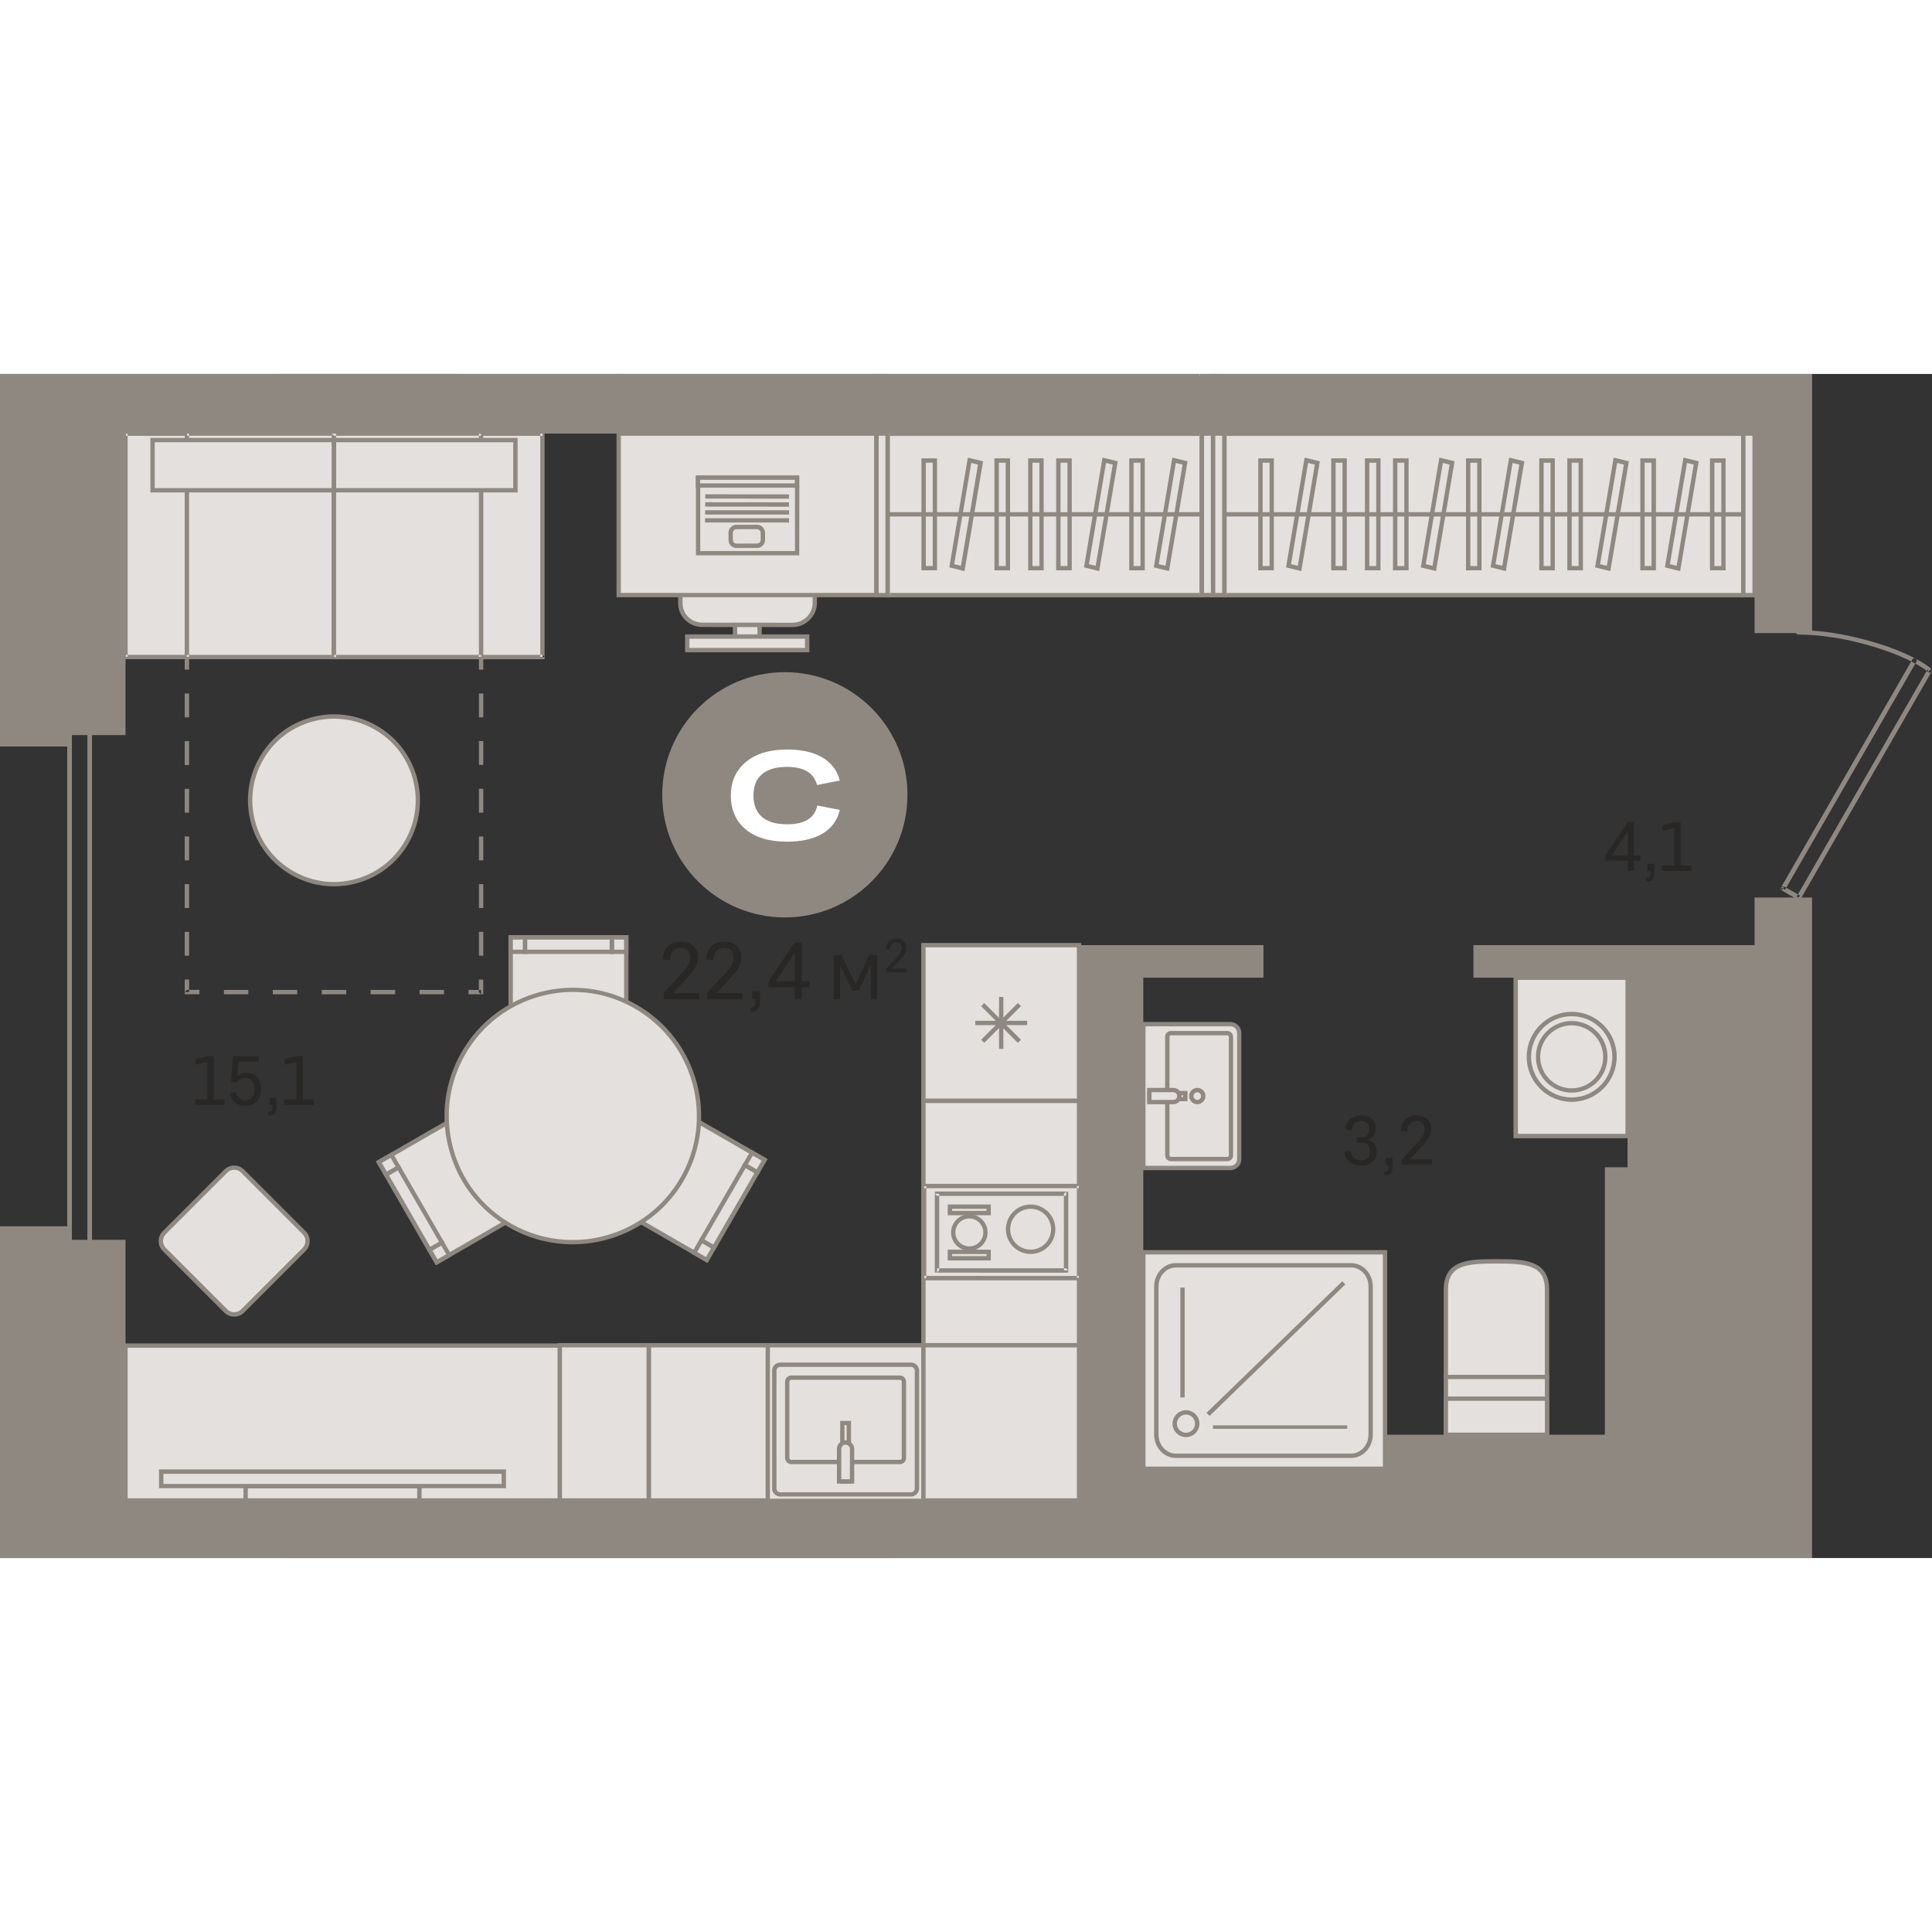 <?xml version="1.0" encoding="utf-8"?>
<!-- Generator: Adobe Illustrator 24.1.2, SVG Export Plug-In . SVG Version: 6.00 Build 0)  -->
<svg version="1.1" id="Слой_1" xmlns="http://www.w3.org/2000/svg" xmlns:xlink="http://www.w3.org/1999/xlink" x="0px" y="0px"
	 viewBox="0 0 2601.2 1594.2" style="enable-background:new 0 0 2601.2 1594.2;" xml:space="preserve" width="200" height="200">
<rect x="0" y="0" width="2601.2" height="1594.2" fill="#333333" stroke="none"/>
<g>
	<rect x="1243.2" y="978.5" style="fill-rule:evenodd;clip-rule:evenodd;fill:#E3E0DD;" width="209.5" height="329.2"/>
	<path style="fill-rule:evenodd;clip-rule:evenodd;fill:#8F8880;" d="M1246.2,1304.8h203.7V981.5h-203.7V1304.8L1246.2,1304.8z
		 M1455.7,1310.6h-215.4v-335h215.4V1310.6z"/>
	<rect x="873.5" y="1307.7" style="fill-rule:evenodd;clip-rule:evenodd;fill:#E3E0DD;" width="579.3" height="209.1"/>
	<path style="fill-rule:evenodd;clip-rule:evenodd;fill:#8F8880;" d="M876.4,1513.8h573.5v-203.2H876.4V1513.8L876.4,1513.8z
		 M1455.7,1519.7H870.6v-214.9h585.2V1519.7z"/>
	<rect x="753.6" y="1307.7" style="fill-rule:evenodd;clip-rule:evenodd;fill:#E3E0DD;" width="119.9" height="209.1"/>
	<path style="fill-rule:evenodd;clip-rule:evenodd;fill:#8F8880;" d="M756.5,1513.8h114v-203.2h-114V1513.8L756.5,1513.8z
		 M876.4,1519.7H750.7v-214.9h125.7V1519.7z"/>
	<path style="fill-rule:evenodd;clip-rule:evenodd;fill:#8F8880;" d="M2574.8,384.3c0.8-1.5,2.8-2,4.3-1.2c1.5,0.8,2.1,2.7,1.2,4.2
		L2574.8,384.3L2574.8,384.3z M2580.3,387.3l-5.5-3l-176.9,307.1l5.5,3L2580.3,387.3L2580.3,387.3z M2399.1,695.5
		c-1.5-0.9-2-2.7-1.1-4.2c0.9-1.4,2.8-1.9,4.3-1.1L2399.1,695.5L2399.1,695.5z M2402.3,690.2l21.1,12.1l-3.2,5.3l-21.1-12.1
		l-1.2-4.1L2402.3,690.2L2402.3,690.2z M2424.6,706.4l-5.5-3c-0.8,1.5-0.3,3.3,1.2,4.2C2421.8,708.4,2423.7,707.9,2424.6,706.4
		L2424.6,706.4z M2419.1,703.4l176.2-305.8l5.5,3l-176.2,305.8l-4.3,1.1L2419.1,703.4L2419.1,703.4z M2600.1,396.8l-4.1,4.6
		c1.3,1.1,3.3,1,4.4-0.3C2601.5,399.8,2601.4,397.9,2600.1,396.8L2600.1,396.8z M2600.8,400.6l-0.7-3.8l-2.9-2.3l-3.2-2.3l-3.5-2.3
		l-3.7-2.3l-4-2.3l-4.3-2.3l-4.5-2.3l-4.7-2.3l-4.9-2.2l-5.1-2.2l-5.3-2.2l-5.5-2.1l-5.6-2.1l-5.8-2l-5.9-1.9l-6-1.9l-6.2-1.8
		l-6.3-1.7l-6.3-1.7l-6.4-1.6l-6.5-1.5l-6.6-1.4l-6.6-1.3l-6.6-1.2l-6.6-1.1l-6.6-0.9l-6.6-0.8l-6.6-0.7l-6.6-0.5l-6.5-0.4l-6.5-0.3
		l-6.4-0.1l0,6.1l6.3,0.1l6.3,0.2l6.4,0.4l6.5,0.5l6.5,0.7l6.5,0.8l6.5,0.9l6.5,1l6.5,1.1l6.5,1.3l6.4,1.4l6.4,1.5l6.3,1.6l6.3,1.6
		l6.2,1.7l6.1,1.8l5.9,1.9l5.8,1.9l5.7,2l5.5,2l5.4,2.1l5.2,2.1l5,2.2l4.8,2.2l4.6,2.2l4.3,2.2l4.1,2.2l3.8,2.2l3.6,2.2l3.3,2.2
		l3,2.2l2.7,2.2l-0.7-3.8L2600.8,400.6L2600.8,400.6z M2421.1,350.9c-1.7,0-3.1-1.4-3.1-3.1c0-1.7,1.4-3.1,3.2-3.1L2421.1,350.9z"/>
	<path style="fill-rule:evenodd;clip-rule:evenodd;fill:#8F8880;" d="M123.8,1281.9c0,1.7-1.4,3.1-3.2,3.1c-1.7,0-3.2-1.4-3.2-3.1
		H123.8L123.8,1281.9z M117.5,1281.9l3.2,3.1l3.2-3.1V436.1h-6.3V1281.9L117.5,1281.9z M120.7,433c1.7,0,3.2,1.4,3.2,3.1
		c0,1.7-1.4,3.1-3.2,3.1V433L120.7,433z M120.7,439.1h-27V433h27l3.2,3.1L120.7,439.1L120.7,439.1z M90.5,436.1h6.3
		c0-1.7-1.4-3.1-3.2-3.1C91.9,433,90.5,434.4,90.5,436.1L90.5,436.1z M96.8,436.1l-3.2-3.1l-3.1,3.1v845.8h6.3V436.1L96.8,436.1z
		 M93.7,1284.9c-1.7,0-3.1-1.4-3.1-3.1c0-1.7,1.4-3.1,3.1-3.1V1284.9L93.7,1284.9z M93.7,1278.8l-3.1,3.1l3.1,3.1h27v-6.1H93.7z"/>
	<path style="fill-rule:evenodd;clip-rule:evenodd;fill:#E3E0DD;" d="M2082.9,1350.4h-136.2v-117.5c0-37.2,30.2-38.2,67.4-38.2h1.4
		c37.2,0,67.4,0.9,67.4,38.2V1350.4z"/>
	<path style="fill-rule:evenodd;clip-rule:evenodd;fill:#8F8880;" d="M1949.6,1347.5h130.4v-114.6c0-32.9-24.4-35.2-64.5-35.2h-1.4
		c-40.1,0-64.5,2.4-64.5,35.2V1347.5L1949.6,1347.5z M2085.8,1353.3h-142v-120.4c0-41.1,35.8-41.1,70.3-41.1h1.4
		c34.6,0,70.3,0,70.3,41.1V1353.3z"/>
	<rect x="1946.7" y="1350.4" style="fill-rule:evenodd;clip-rule:evenodd;fill:#E3E0DD;" width="136.2" height="77.8"/>
	<path style="fill-rule:evenodd;clip-rule:evenodd;fill:#8F8880;" d="M1949.6,1425.3h130.4v-72h-130.4V1425.3L1949.6,1425.3z
		 M2085.8,1431.2h-142v-83.7h142V1431.2z"/>
	<rect x="1946.7" y="1379.6" style="fill-rule:evenodd;clip-rule:evenodd;fill:#E3E0DD;" width="136.2" height="48.6"/>
	<path style="fill-rule:evenodd;clip-rule:evenodd;fill:#8F8880;" d="M1949.6,1425.3h130.4v-42.8h-130.4V1425.3L1949.6,1425.3z
		 M2085.8,1431.2h-142v-54.5h142V1431.2z"/>
	<path style="fill-rule:evenodd;clip-rule:evenodd;fill:#E3E0DD;" d="M1668.5,1057.1V887.3c0-6.6-5.3-11.9-11.9-11.9h-117.2v193.6
		h117.2C1663.1,1069.1,1668.5,1063.7,1668.5,1057.1z"/>
	<path style="fill-rule:evenodd;clip-rule:evenodd;fill:#8F8880;" d="M1542.3,1066.1h114.3c5,0,9-4,9-9V887.3c0-5-4-9-9-9h-114.3
		V1066.1L1542.3,1066.1z M1656.5,1072h-120.1V872.5h120.1c8.2,0,14.8,6.6,14.8,14.8v169.8C1671.4,1065.3,1664.7,1072,1656.5,1072z"
		/>
	<path style="fill-rule:evenodd;clip-rule:evenodd;fill:#E3E0DD;" d="M1571.6,892.3v159.9c0,2.6,2.2,4.8,5,4.8h75.7
		c2.8,0,5-2.1,5-4.8V892.3c0-2.6-2.2-4.8-5-4.8h-75.7C1573.9,887.5,1571.6,889.7,1571.6,892.3z"/>
	<path style="fill-rule:evenodd;clip-rule:evenodd;fill:#8F8880;" d="M1576.7,890.4c-1.1,0-2.1,0.8-2.1,1.9v159.9
		c0,1,0.9,1.9,2.1,1.9h75.7c1.1,0,2.1-0.8,2.1-1.9V892.3c0-1-1-1.9-2.1-1.9H1576.7L1576.7,890.4z M1652.3,1059.9h-75.7
		c-4.4,0-7.9-3.5-7.9-7.7V892.3c0-4.3,3.6-7.7,7.9-7.7h75.7c4.4,0,7.9,3.4,7.9,7.7v159.9C1660.3,1056.4,1656.7,1059.9,1652.3,1059.9
		z"/>
	<rect x="1547.4" y="968.2" style="fill-rule:evenodd;clip-rule:evenodd;fill:#E3E0DD;" width="48.4" height="8.1"/>
	<path style="fill-rule:evenodd;clip-rule:evenodd;fill:#8F8880;" d="M1550.4,973.4h42.6v-2.2h-42.6V973.4L1550.4,973.4z
		 M1598.8,979.2h-54.2v-13.9h54.2V979.2z"/>
	<path style="fill-rule:evenodd;clip-rule:evenodd;fill:#E3E0DD;" d="M1587.8,972.2v0.2c0,4.4-3.6,8-8,8h-32.4v-16.1h32.4
		C1584.2,964.2,1587.8,967.8,1587.8,972.2z"/>
	<path style="fill-rule:evenodd;clip-rule:evenodd;fill:#8F8880;" d="M1550.4,977.4h29.4c2.8,0,5.1-2.3,5.1-5.1v-0.2
		c0-2.8-2.3-5.1-5.1-5.1h-29.4V977.4L1550.4,977.4z M1579.8,983.2h-35.3v-22h35.3c6,0,10.9,4.9,10.9,10.9v0.2
		C1590.7,978.3,1585.8,983.2,1579.8,983.2z"/>
	<path style="fill-rule:evenodd;clip-rule:evenodd;fill:#E3E0DD;" d="M1612,980.3c4.5,0,8.1-3.6,8.1-8.1c0-4.5-3.6-8.1-8.1-8.1
		c-4.5,0-8.1,3.6-8.1,8.1C1603.9,976.7,1607.5,980.3,1612,980.3z"/>
	<path style="fill-rule:evenodd;clip-rule:evenodd;fill:#8F8880;" d="M1612,967.1c-2.8,0-5.1,2.3-5.1,5.2c0,2.8,2.3,5.1,5.1,5.1
		c2.8,0,5.1-2.3,5.1-5.1C1617.1,969.4,1614.8,967.1,1612,967.1L1612,967.1z M1612,983.2c-6.1,0-11-4.9-11-11c0-6.1,4.9-11,11-11
		c6.1,0,11,4.9,11,11C1623,978.3,1618,983.2,1612,983.2z"/>
	<rect x="2040.7" y="812.8" style="fill-rule:evenodd;clip-rule:evenodd;fill:#E3E0DD;" width="150.7" height="213.2"/>
	<path style="fill-rule:evenodd;clip-rule:evenodd;fill:#8F8880;" d="M2043.7,1023.1h144.8V815.8h-144.8V1023.1L2043.7,1023.1z
		 M2194.3,1029h-156.6V809.9h156.6V1029z"/>
	<path style="fill-rule:evenodd;clip-rule:evenodd;fill:#E3E0DD;" d="M2058.4,919.4c0-31.8,25.8-57.6,57.6-57.6
		c31.8,0,57.7,25.8,57.7,57.6c0,31.8-25.8,57.7-57.7,57.7C2084.2,977.1,2058.4,951.3,2058.4,919.4z"/>
	<path style="fill-rule:evenodd;clip-rule:evenodd;fill:#8F8880;" d="M2116.1,864.7c-30.2,0-54.7,24.6-54.7,54.7
		c0,30.2,24.6,54.7,54.7,54.7c30.2,0,54.7-24.6,54.7-54.7C2170.8,889.2,2146.2,864.7,2116.1,864.7L2116.1,864.7z M2116.1,980
		c-33.4,0-60.6-27.2-60.6-60.6c0-33.4,27.2-60.6,60.6-60.6c33.4,0,60.6,27.2,60.6,60.6C2176.6,952.8,2149.5,980,2116.1,980z"/>
	<path style="fill-rule:evenodd;clip-rule:evenodd;fill:#E3E0DD;" d="M2070.8,919.4c0-25,20.3-45.3,45.3-45.3
		c25,0,45.3,20.3,45.3,45.3c0,25-20.3,45.3-45.3,45.3C2091,964.7,2070.8,944.4,2070.8,919.4z"/>
	<path style="fill-rule:evenodd;clip-rule:evenodd;fill:#8F8880;" d="M2116.1,877c-23.4,0-42.4,19-42.4,42.4
		c0,23.4,19,42.4,42.4,42.4c23.4,0,42.4-19,42.4-42.4C2158.4,896.1,2139.4,877,2116.1,877L2116.1,877z M2116.1,967.6
		c-26.6,0-48.2-21.6-48.2-48.2c0-26.6,21.6-48.2,48.2-48.2c26.6,0,48.2,21.6,48.2,48.2C2164.3,946,2142.7,967.6,2116.1,967.6z"/>
	<path style="fill-rule:evenodd;clip-rule:evenodd;fill:#E3E0DD;" d="M409.5,1178.8l-82.8,82.8c-6.2,6.2-16.4,6.2-22.7,0l-82.8-82.8
		c-6.2-6.2-6.2-16.4,0-22.7l82.8-82.8c6.2-6.2,16.4-6.2,22.7,0l82.8,82.8C415.7,1162.4,415.7,1172.6,409.5,1178.8z"/>
	<path style="fill-rule:evenodd;clip-rule:evenodd;fill:#8F8880;" d="M315.3,1071.5c-3.4,0-6.7,1.3-9.2,3.8l-82.8,82.8
		c-5.1,5.1-5.1,13.4,0,18.5l82.8,82.8c2.4,2.5,5.7,3.8,9.2,3.8c3.5,0,6.8-1.4,9.3-3.8l82.8-82.8c2.5-2.5,3.8-5.8,3.8-9.3
		c0-3.5-1.4-6.8-3.8-9.2l-82.8-82.8C322,1072.8,318.7,1071.5,315.3,1071.5L315.3,1071.5z M315.3,1269.2L315.3,1269.2
		c-5.1,0-9.8-2-13.4-5.5l-82.8-82.8c-7.4-7.4-7.4-19.4,0-26.8l82.8-82.8c7.4-7.4,19.4-7.4,26.8,0l82.8,82.8
		c3.6,3.6,5.5,8.3,5.5,13.4c0,5.1-2,9.8-5.5,13.4l-82.8,82.8C325.2,1267.3,320.4,1269.2,315.3,1269.2z"/>
	<path style="fill-rule:evenodd;clip-rule:evenodd;fill:#8F8880;" d="M1070.7,1594.2L1070.7,1594.2l-3-3h3V1594.2L1070.7,1594.2z
		 M1070.7,1594.2l-3-3H507.8v3h-3l3-3h-3v3h0l3-3l3,3H1070.7z"/>
	<path style="fill-rule:evenodd;clip-rule:evenodd;fill:#8F8880;" d="M1190.4,1594.2h-119.8l-2.9-2.9l-2.9,2.9h2.9v-2.9h125.6
		l2.9,2.9l-2.9-2.9h2.9v2.9H1190.4L1190.4,1594.2z M1064.8,1594.2l2.9-2.9h-2.9V1594.2z"/>
	<path style="fill-rule:evenodd;clip-rule:evenodd;fill:#8F8880;" d="M504.9,1594.2H385.1l-2.9-2.9l-2.9,2.9h2.9v-2.9h125.6l2.9,2.9
		l-2.9-2.9h2.9v2.9H504.9L504.9,1594.2z M379.3,1594.2l2.9-2.9h-2.9V1594.2z"/>
	<rect x="169" y="1308.2" style="fill-rule:evenodd;clip-rule:evenodd;fill:#E3E0DD;" width="584.6" height="208.6"/>
	<path style="fill-rule:evenodd;clip-rule:evenodd;fill:#8F8880;" d="M171.9,1513.8h578.8v-202.7H171.9V1513.8L171.9,1513.8z
		 M756.5,1519.7H166.1v-214.4h590.5V1519.7z"/>
	<rect x="169" y="0" style="fill-rule:evenodd;clip-rule:evenodd;fill:#E3E0DD;" width="664" height="2.9"/>
	<rect x="166.1" style="fill-rule:evenodd;clip-rule:evenodd;fill:#8F8880;" width="669.9" height="5.8"/>
	<rect x="1244.2" y="1093.4" style="fill-rule:evenodd;clip-rule:evenodd;fill:#E3E0DD;" width="208.6" height="123.8"/>
	<path style="fill-rule:evenodd;clip-rule:evenodd;fill:#8F8880;" d="M1241.3,1093.4v-2.9h2.9L1241.3,1093.4L1241.3,1093.4z
		 M1244.2,1090.5l-2.9,2.9l2.9,2.9h208.6v-5.9H1244.2L1244.2,1090.5z M1452.8,1090.5h2.9v2.9L1452.8,1090.5L1452.8,1090.5z
		 M1455.7,1093.4v123.8h-5.8v-123.8l2.9-2.9L1455.7,1093.4L1455.7,1093.4z M1455.7,1217.2l-2.9,2.9h2.9V1217.2L1455.7,1217.2z
		 M1452.8,1220.2l2.9-2.9l-2.9-2.9h-208.6v5.9H1452.8L1452.8,1220.2z M1244.2,1220.2h-2.9v-2.9L1244.2,1220.2L1244.2,1220.2z
		 M1241.3,1217.2l2.9,2.9l2.9-2.9v-123.8h-5.8V1217.2z"/>
	<rect x="1261.6" y="1103.7" style="fill-rule:evenodd;clip-rule:evenodd;fill:#E3E0DD;" width="173.8" height="103.3"/>
	<path style="fill-rule:evenodd;clip-rule:evenodd;fill:#8F8880;" d="M1258.7,1103.7v-2.9h2.9L1258.7,1103.7L1258.7,1103.7z
		 M1261.6,1100.8l-2.9,2.9l2.9,2.9h173.8v-5.9H1261.6L1261.6,1100.8z M1435.4,1100.8h2.9v2.9L1435.4,1100.8L1435.4,1100.8z
		 M1438.3,1103.7V1207h-5.9v-103.3l2.9-2.9L1438.3,1103.7L1438.3,1103.7z M1438.3,1207l-2.9,2.9h2.9V1207L1438.3,1207z
		 M1435.4,1209.9l2.9-2.9l-2.9-2.9h-173.8v5.9H1435.4L1435.4,1209.9z M1261.6,1209.9h-2.9v-2.9L1261.6,1209.9L1261.6,1209.9z
		 M1258.7,1207l2.9,2.9l2.9-2.9v-103.3h-5.9V1207z"/>
	<path style="fill-rule:evenodd;clip-rule:evenodd;fill:#E3E0DD;" d="M1387.6,1121.1c-16.8,0-30.4,13.6-30.4,30.4
		c0,16.8,13.6,30.4,30.4,30.4c16.8,0,30.4-13.6,30.4-30.4C1418,1134.7,1404.4,1121.1,1387.6,1121.1z"/>
	<path style="fill-rule:evenodd;clip-rule:evenodd;fill:#8F8880;" d="M1387.6,1124c-15.2,0-27.5,12.3-27.5,27.5
		c0,15.2,12.3,27.5,27.5,27.5c15.2,0,27.5-12.3,27.5-27.5C1415.1,1136.3,1402.8,1124,1387.6,1124L1387.6,1124z M1387.6,1184.8
		c-18.4,0-33.3-15-33.3-33.3c0-18.4,15-33.3,33.3-33.3c18.4,0,33.3,14.9,33.3,33.3C1420.9,1169.9,1406,1184.8,1387.6,1184.8z"/>
	<path style="fill-rule:evenodd;clip-rule:evenodd;fill:#E3E0DD;" d="M1305.1,1134.1c-12,0-21.7,9.7-21.7,21.7
		c0,12,9.7,21.7,21.7,21.7c12,0,21.7-9.7,21.7-21.7C1326.8,1143.8,1317.1,1134.1,1305.1,1134.1z"/>
	<path style="fill-rule:evenodd;clip-rule:evenodd;fill:#8F8880;" d="M1305.1,1137c-10.4,0-18.8,8.4-18.8,18.8
		c0,10.4,8.4,18.8,18.8,18.8c10.4,0,18.8-8.4,18.8-18.8C1323.9,1145.5,1315.4,1137,1305.1,1137L1305.1,1137z M1305.1,1180.5
		c-13.6,0-24.6-11.1-24.6-24.6c0-13.6,11.1-24.6,24.6-24.6c13.6,0,24.6,11.1,24.6,24.6C1329.7,1169.4,1318.6,1180.5,1305.1,1180.5z"
		/>
	<rect x="1279" y="1181.9" style="fill-rule:evenodd;clip-rule:evenodd;fill:#E3E0DD;" width="52.1" height="8.7"/>
	<path style="fill-rule:evenodd;clip-rule:evenodd;fill:#8F8880;" d="M1281.9,1187.7h46.3v-2.8h-46.3V1187.7L1281.9,1187.7z
		 M1334,1193.5h-58V1179h58V1193.5z"/>
	<rect x="1279" y="1121.1" style="fill-rule:evenodd;clip-rule:evenodd;fill:#E3E0DD;" width="52.1" height="8.7"/>
	<path style="fill-rule:evenodd;clip-rule:evenodd;fill:#8F8880;" d="M1281.9,1126.8h46.3v-2.8h-46.3V1126.8L1281.9,1126.8z
		 M1334,1132.7h-58v-14.5h58V1132.7z"/>
	<rect x="1033.7" y="1307.7" style="fill-rule:evenodd;clip-rule:evenodd;fill:#E3E0DD;" width="209.5" height="209.5"/>
	<path style="fill-rule:evenodd;clip-rule:evenodd;fill:#8F8880;" d="M1036.6,1514.3h203.7v-203.7h-203.7V1514.3L1036.6,1514.3z
		 M1246.2,1520.2h-215.4v-215.4h215.4V1520.2z"/>
	<path style="fill-rule:evenodd;clip-rule:evenodd;fill:#E3E0DD;" d="M1226.5,1333.9h-176c-4.5,0-8.1,3.6-8.1,8.1v158.5
		c0,4.5,3.6,8.1,8.1,8.1h176c4.5,0,8.1-3.6,8.1-8.1V1342C1234.5,1337.5,1230.9,1333.9,1226.5,1333.9z"/>
	<path style="fill-rule:evenodd;clip-rule:evenodd;fill:#8F8880;" d="M1050.5,1336.8c-2.8,0-5.1,2.3-5.1,5.2v158.5
		c0,2.8,2.3,5.2,5.1,5.2h176c2.8,0,5.1-2.3,5.1-5.2V1342c0-2.8-2.3-5.2-5.1-5.2H1050.5L1050.5,1336.8z M1226.5,1511.4h-176
		c-6,0-11-4.9-11-11V1342c0-6.1,4.9-11,11-11h176c6,0,11,4.9,11,11v158.5C1237.4,1506.5,1232.5,1511.4,1226.5,1511.4z"/>
	<path style="fill-rule:evenodd;clip-rule:evenodd;fill:#E3E0DD;" d="M1211.6,1464.9h-146.3c-3,0-5.4-2.4-5.4-5.4v-102.7
		c0-3,2.4-5.4,5.4-5.4h146.3c3,0,5.4,2.4,5.4,5.4v102.7C1217.1,1462.4,1214.6,1464.9,1211.6,1464.9z"/>
	<path style="fill-rule:evenodd;clip-rule:evenodd;fill:#8F8880;" d="M1065.3,1354.3c-1.4,0-2.5,1.1-2.5,2.5v102.7
		c0,1.4,1.1,2.5,2.5,2.5h146.3c1.4,0,2.5-1.1,2.5-2.5v-102.7c0-1.4-1.1-2.5-2.5-2.5H1065.3L1065.3,1354.3z M1211.6,1467.8h-146.3
		c-4.6,0-8.3-3.7-8.3-8.3v-102.7c0-4.6,3.7-8.4,8.3-8.4h146.3c4.6,0,8.3,3.7,8.3,8.4v102.7C1220,1464,1216.2,1467.8,1211.6,1467.8z"
		/>
	<rect x="1134.1" y="1412.5" style="fill-rule:evenodd;clip-rule:evenodd;fill:#E3E0DD;" width="8.7" height="78.6"/>
	<path style="fill-rule:evenodd;clip-rule:evenodd;fill:#8F8880;" d="M1137,1488.1h2.9v-72.8h-2.9V1488.1L1137,1488.1z M1145.8,1494
		h-14.6v-84.4h14.6V1494z"/>
	<path style="fill-rule:evenodd;clip-rule:evenodd;fill:#E3E0DD;" d="M1138.6,1438.7h-0.2c-4.8,0-8.6,3.9-8.6,8.6v43.7h17.5v-43.7
		C1147.2,1442.5,1143.3,1438.7,1138.6,1438.7z"/>
	<path style="fill-rule:evenodd;clip-rule:evenodd;fill:#8F8880;" d="M1132.7,1488.1h11.6v-40.8c0-3.2-2.6-5.7-5.7-5.7h-0.2
		c-3.1,0-5.7,2.6-5.7,5.7V1488.1L1132.7,1488.1z M1150.1,1494h-23.3v-46.7c0-6.4,5.2-11.6,11.5-11.6h0.2c6.4,0,11.6,5.2,11.6,11.6
		V1494z"/>
	<rect x="1243.2" y="769" style="fill-rule:evenodd;clip-rule:evenodd;fill:#E3E0DD;" width="209.5" height="209.5"/>
	<path style="fill-rule:evenodd;clip-rule:evenodd;fill:#8F8880;" d="M1246.2,975.6h203.7V771.9h-203.7V975.6L1246.2,975.6z
		 M1455.7,981.5h-215.4V766.1h215.4V981.5z"/>
	<rect x="1313.1" y="870.9" style="fill-rule:evenodd;clip-rule:evenodd;fill:#8F8880;" width="69.8" height="5.8"/>
	<rect x="1345.1" y="838.8" style="fill-rule:evenodd;clip-rule:evenodd;fill:#8F8880;" width="5.8" height="69.9"/>
	
		<rect x="1345.1" y="838.8" transform="matrix(0.707 -0.707 0.707 0.707 -223.026 1209.113)" style="fill-rule:evenodd;clip-rule:evenodd;fill:#8F8880;" width="5.9" height="69.9"/>
	
		<rect x="1313.1" y="870.8" transform="matrix(0.707 -0.707 0.707 0.707 -223.026 1209.113)" style="fill-rule:evenodd;clip-rule:evenodd;fill:#8F8880;" width="69.9" height="5.9"/>
	
		<rect x="845.2" y="1008.8" transform="matrix(0.5 -0.866 0.866 0.5 -479.513 1342.666)" style="fill-rule:evenodd;clip-rule:evenodd;fill:#E3E0DD;" width="155.7" height="155.7"/>
	<path style="fill-rule:evenodd;clip-rule:evenodd;fill:#8F8880;" d="M820.7,1114l129.7,74.9l74.9-129.7l-129.7-74.9L820.7,1114
		L820.7,1114z M952.6,1196.9l-139.9-80.8l80.7-139.9l139.9,80.8L952.6,1196.9z"/>
	
		<rect x="938.2" y="1169.9" transform="matrix(0.5 -0.866 0.866 0.5 -547.61 1410.811)" style="fill-rule:evenodd;clip-rule:evenodd;fill:#E3E0DD;" width="19.5" height="19.5"/>
	<path style="fill-rule:evenodd;clip-rule:evenodd;fill:#8F8880;" d="M938.7,1182.1l11.8,6.8l6.8-11.8l-11.8-6.8L938.7,1182.1
		L938.7,1182.1z M952.6,1196.9l-21.9-12.6l12.7-21.9l21.9,12.7L952.6,1196.9z"/>
	
		<rect x="1006.3" y="1051.9" transform="matrix(0.5 -0.866 0.866 0.5 -411.402 1410.808)" style="fill-rule:evenodd;clip-rule:evenodd;fill:#E3E0DD;" width="19.5" height="19.5"/>
	<path style="fill-rule:evenodd;clip-rule:evenodd;fill:#8F8880;" d="M1006.8,1064.2l11.8,6.8l6.8-11.8l-11.8-6.8L1006.8,1064.2
		L1006.8,1064.2z M1020.7,1079l-21.9-12.7l12.7-21.9l21.9,12.6L1020.7,1079z"/>
	
		<rect x="923.6" y="1110.9" transform="matrix(0.5 -0.866 0.866 0.5 -479.512 1410.782)" style="fill-rule:evenodd;clip-rule:evenodd;fill:#E3E0DD;" width="116.7" height="19.5"/>
	<path style="fill-rule:evenodd;clip-rule:evenodd;fill:#8F8880;" d="M948.4,1165.3l11.8,6.8l55.5-96l-11.8-6.8L948.4,1165.3
		L948.4,1165.3z M962.3,1180.1l-21.9-12.7l61.3-106.2l21.9,12.7L962.3,1180.1z"/>
	<rect x="687.5" y="758.5" style="fill-rule:evenodd;clip-rule:evenodd;fill:#E3E0DD;" width="155.7" height="155.7"/>
	<path style="fill-rule:evenodd;clip-rule:evenodd;fill:#8F8880;" d="M690.5,911.3h149.8V761.4H690.5V911.3L690.5,911.3z
		 M846.1,917.1H684.6V755.6h161.5V917.1z"/>
	<rect x="687.5" y="758.5" style="fill-rule:evenodd;clip-rule:evenodd;fill:#E3E0DD;" width="19.5" height="19.5"/>
	<path style="fill-rule:evenodd;clip-rule:evenodd;fill:#8F8880;" d="M690.5,775.1h13.6v-13.6h-13.6V775.1L690.5,775.1z
		 M709.9,780.9h-25.3v-25.3h25.3V780.9z"/>
	<rect x="823.7" y="758.5" style="fill-rule:evenodd;clip-rule:evenodd;fill:#E3E0DD;" width="19.5" height="19.5"/>
	<path style="fill-rule:evenodd;clip-rule:evenodd;fill:#8F8880;" d="M826.7,775.1h13.6v-13.6h-13.6V775.1L826.7,775.1z
		 M846.1,780.9h-25.3v-25.3h25.3V780.9z"/>
	<rect x="707" y="758.5" style="fill-rule:evenodd;clip-rule:evenodd;fill:#E3E0DD;" width="116.7" height="19.5"/>
	<path style="fill-rule:evenodd;clip-rule:evenodd;fill:#8F8880;" d="M709.9,775.1h110.9v-13.6H709.9V775.1L709.9,775.1z
		 M826.7,780.9H704.1v-25.3h122.6V780.9z"/>
	
		<rect x="538.6" y="1011.8" transform="matrix(0.866 -0.5 0.5 0.866 -462.233 454.191)" style="fill-rule:evenodd;clip-rule:evenodd;fill:#E3E0DD;" width="155.7" height="155.7"/>
	<path style="fill-rule:evenodd;clip-rule:evenodd;fill:#8F8880;" d="M514.1,1062.2L589,1192l129.7-74.9l-74.9-129.7L514.1,1062.2
		L514.1,1062.2z M586.9,1200l-80.8-139.9L646,979.3l80.8,139.9L586.9,1200z"/>
	<polygon style="fill-rule:evenodd;clip-rule:evenodd;fill:#E3E0DD;" points="536.7,1068.3 527,1051.4 510.1,1061.1 519.8,1078 	"/>
	<path style="fill-rule:evenodd;clip-rule:evenodd;fill:#8F8880;" d="M514.1,1062.2l6.8,11.8l11.8-6.8l-6.8-11.8L514.1,1062.2
		L514.1,1062.2z M518.7,1082l-12.6-21.9l21.9-12.7l12.6,21.9L518.7,1082z"/>
	
		<rect x="581.8" y="1172.9" transform="matrix(0.866 -0.5 0.5 0.866 -511.986 454.038)" style="fill-rule:evenodd;clip-rule:evenodd;fill:#E3E0DD;" width="19.5" height="19.5"/>
	<path style="fill-rule:evenodd;clip-rule:evenodd;fill:#8F8880;" d="M582.2,1180.2l6.8,11.8l11.8-6.8l-6.8-11.8L582.2,1180.2
		L582.2,1180.2z M586.9,1200l-12.7-21.9l21.9-12.6l12.6,21.9L586.9,1200z"/>
	
		<rect x="547.7" y="1065.3" transform="matrix(0.866 -0.5 0.5 0.866 -487.158 429.261)" style="fill-rule:evenodd;clip-rule:evenodd;fill:#E3E0DD;" width="19.5" height="116.7"/>
	<path style="fill-rule:evenodd;clip-rule:evenodd;fill:#8F8880;" d="M523.8,1079.1l55.5,96l11.8-6.8l-55.5-96L523.8,1079.1
		L523.8,1079.1z M577.1,1183.1l-61.3-106.2l21.9-12.6l61.3,106.2L577.1,1183.1z"/>
	<path style="fill-rule:evenodd;clip-rule:evenodd;fill:#E3E0DD;" d="M624.2,914.1c-46.9,81.3-19.1,185.1,62.2,232.1
		c81.3,46.9,185.1,19.1,232.1-62.2c46.9-81.2,19.1-185.1-62.2-232.1C775,805,671.1,832.8,624.2,914.1z"/>
	<path style="fill-rule:evenodd;clip-rule:evenodd;fill:#8F8880;" d="M771.6,832c-14.5,0-29.1,1.9-43.5,5.8
		c-43.1,11.5-79.1,39.2-101.4,77.8c-22.3,38.6-28.2,83.6-16.7,126.7c11.5,43.1,39.2,79.1,77.8,101.4c79.8,46,182,18.6,228.1-61.1
		c46-79.7,18.6-182-61.1-228.1C829.1,839.6,800.5,832,771.6,832L771.6,832z M771,1171.8c-29.3,0-59-7.4-86.1-23.1
		c-40-23.1-68.6-60.3-80.5-104.9c-12-44.6-5.8-91.1,17.3-131.1c47.7-82.5,153.5-110.9,236-63.2c82.5,47.6,110.9,153.5,63.3,236
		C889,1140.8,830.8,1171.8,771,1171.8z"/>
	<path style="fill-rule:evenodd;clip-rule:evenodd;fill:#E3E0DD;" d="M351.9,517.6c-31.2,54-12.7,123,41.3,154.2
		c54,31.2,123,12.7,154.2-41.3c31.2-54,12.7-123-41.3-154.2C452.1,445.1,383.1,463.6,351.9,517.6z"/>
	<path style="fill-rule:evenodd;clip-rule:evenodd;fill:#8F8880;" d="M449.8,464.1c-9.6,0-19.2,1.2-28.6,3.8
		c-28.4,7.6-52.1,25.8-66.7,51.2c-14.7,25.4-18.6,55.1-11,83.4c7.6,28.4,25.8,52,51.2,66.7c25.4,14.7,55,18.6,83.4,11
		c28.4-7.6,52.1-25.8,66.8-51.2c14.7-25.4,18.6-55.1,11-83.4c-7.6-28.4-25.8-52.1-51.2-66.7C487.7,469.1,468.9,464.1,449.8,464.1
		L449.8,464.1z M449.5,689.9c-20.1,0-39.8-5.3-57.7-15.6c-26.8-15.5-46-40.4-54-70.3c-8-29.9-3.9-61.1,11.6-87.9
		c15.5-26.8,40.4-46,70.3-53.9c29.9-8,61.1-3.9,87.9,11.6c55.3,31.9,74.3,102.9,42.4,158.2c-15.5,26.8-40.4,45.9-70.3,53.9
		C469.7,688.6,459.5,689.9,449.5,689.9z"/>
	<rect x="169" y="80.3" style="fill-rule:evenodd;clip-rule:evenodd;fill:#E3E0DD;" width="280.7" height="300.8"/>
	<path style="fill-rule:evenodd;clip-rule:evenodd;fill:#8F8880;" d="M452.6,381.1v2.9h-2.9L452.6,381.1L452.6,381.1z M446.8,381.1
		l2.9,2.9l2.9-2.9V80.3h-5.8V381.1L446.8,381.1z M449.7,77.4h2.9v2.9L449.7,77.4L449.7,77.4z M449.7,83.3H169v-5.9h280.7l2.9,2.9
		L449.7,83.3L449.7,83.3z M166.1,80.3l2.9-2.9h-2.9V80.3L166.1,80.3z M171.9,80.3l-2.9-2.9l-2.9,2.9v300.8h5.8V80.3L171.9,80.3z
		 M169,384h-2.9v-2.9L169,384L169,384z M169,378.2l-2.9,2.9l2.9,2.9h280.7v-5.9H169z"/>
	<rect x="449.7" y="80.3" style="fill-rule:evenodd;clip-rule:evenodd;fill:#E3E0DD;" width="280.7" height="300.8"/>
	<path style="fill-rule:evenodd;clip-rule:evenodd;fill:#8F8880;" d="M449.7,384h-2.9v-2.9L449.7,384L449.7,384z M446.8,381.1
		l2.9,2.9l2.9-2.9V80.3h-5.8V381.1L446.8,381.1z M446.8,80.3v-2.9h2.9L446.8,80.3L446.8,80.3z M449.7,77.4h280.7v5.9H449.7l-2.9-2.9
		L449.7,77.4L449.7,77.4z M730.3,77.4l2.9,2.9v-2.9H730.3L730.3,77.4z M733.2,80.3l-2.9-2.9l-2.9,2.9v300.8h5.8V80.3L733.2,80.3z
		 M733.2,381.1v2.9h-2.9L733.2,381.1L733.2,381.1z M730.3,384l2.9-2.9l-2.9-2.9H449.7v5.9H730.3z"/>
	<rect x="251.6" y="80.3" style="fill-rule:evenodd;clip-rule:evenodd;fill:#E3E0DD;" width="198" height="300.8"/>
	<path style="fill-rule:evenodd;clip-rule:evenodd;fill:#8F8880;" d="M452.6,381.1v2.9h-2.9L452.6,381.1L452.6,381.1z M446.7,381.1
		l2.9,2.9l2.9-2.9V80.3h-5.9V381.1L446.7,381.1z M449.7,77.4h2.9v2.9L449.7,77.4L449.7,77.4z M449.7,83.2h-198v-5.8h198l2.9,2.9
		L449.7,83.2L449.7,83.2z M248.7,80.3l2.9-2.9h-2.9V80.3L248.7,80.3z M254.5,80.3l-2.9-2.9l-2.9,2.9v300.8h5.9V80.3L254.5,80.3z
		 M251.6,384h-2.9v-2.9L251.6,384L251.6,384z M251.6,378.2l-2.9,2.9l2.9,2.9h198v-5.8H251.6z"/>
	<rect x="449.7" y="80.3" style="fill-rule:evenodd;clip-rule:evenodd;fill:#E3E0DD;" width="198.1" height="300.8"/>
	<path style="fill-rule:evenodd;clip-rule:evenodd;fill:#8F8880;" d="M449.7,384h-2.9v-2.9L449.7,384L449.7,384z M446.7,381.1
		l2.9,2.9l2.9-2.9V80.3h-5.9V381.1L446.7,381.1z M446.7,80.3v-2.9h2.9L446.7,80.3L446.7,80.3z M449.7,77.4h198v5.8h-198l-2.9-2.9
		L449.7,77.4L449.7,77.4z M647.7,77.4l2.9,2.9v-2.9H647.7L647.7,77.4z M650.6,80.3l-2.9-2.9l-2.9,2.9v300.8h5.9V80.3L650.6,80.3z
		 M650.6,381.1v2.9h-2.9L650.6,381.1L650.6,381.1z M647.7,384l2.9-2.9l-2.9-2.9h-198v5.8H647.7z"/>
	<rect x="205.4" y="89" style="fill-rule:evenodd;clip-rule:evenodd;fill:#E3E0DD;" width="244.2" height="67.6"/>
	<path style="fill-rule:evenodd;clip-rule:evenodd;fill:#8F8880;" d="M208.3,153.7h238.4V91.9H208.3V153.7L208.3,153.7z
		 M452.6,159.5H202.5V86.1h250.1V159.5z"/>
	<rect x="449.7" y="89" style="fill-rule:evenodd;clip-rule:evenodd;fill:#E3E0DD;" width="244.2" height="67.6"/>
	<path style="fill-rule:evenodd;clip-rule:evenodd;fill:#8F8880;" d="M452.6,153.7H691V91.9H452.6V153.7L452.6,153.7z M696.8,159.5
		H446.8V86.1h250.1V159.5z"/>
	<path style="fill-rule:evenodd;clip-rule:evenodd;fill:#8F8880;" d="M254.6,398.1h-5.9v-16.9h5.9V398.1L254.6,398.1z M248.7,430.2
		h5.9v32.1h-5.9V430.2L248.7,430.2z M248.7,494.4h5.9v32.1h-5.9V494.4L248.7,494.4z M248.7,558.6h5.9v32.1h-5.9V558.6L248.7,558.6z
		 M248.7,622.7h5.9v32.1h-5.9V622.7L248.7,622.7z M248.7,686.9h5.9V719h-5.9V686.9L248.7,686.9z M248.7,751.1h5.9v32.1h-5.9V751.1
		L248.7,751.1z M248.7,815.3h5.9v16.9h-5.9V815.3L248.7,815.3z M251.6,835.2l-2.9-2.9v2.9H251.6L251.6,835.2z M251.6,829.3l-2.9,2.9
		l2.9,2.9h16.9v-5.9H251.6L251.6,829.3z M301.5,829.3h32.9v5.9h-32.9V829.3L301.5,829.3z M367.3,829.3h32.9v5.9h-32.9V829.3
		L367.3,829.3z M433.2,829.3h32.9v5.9h-32.9V829.3L433.2,829.3z M499,829.3H532v5.9H499V829.3L499,829.3z M564.9,829.3h32.9v5.9
		h-32.9V829.3L564.9,829.3z M630.8,829.3h16.9v5.9h-16.9V829.3L630.8,829.3z M650.7,832.3l-2.9,2.9h2.9V832.3L650.7,832.3z
		 M644.8,832.3l2.9,2.9l2.9-2.9v-16.9h-5.9V832.3L644.8,832.3z M650.7,783.2h-5.9v-32.1h5.9V783.2L650.7,783.2z M650.7,719h-5.9
		v-32.1h5.9V719L650.7,719z M650.7,654.8h-5.9v-32.1h5.9V654.8L650.7,654.8z M650.7,590.6h-5.9v-32.1h5.9V590.6L650.7,590.6z
		 M650.7,526.4h-5.9v-32.1h5.9V526.4L650.7,526.4z M650.7,462.3h-5.9v-32.1h5.9V462.3L650.7,462.3z M650.7,398.1h-5.9v-16.9h5.9
		V398.1z"/>
	<rect x="1195" y="80.3" style="fill-rule:evenodd;clip-rule:evenodd;fill:#E3E0DD;" width="423.2" height="217.4"/>
	<path style="fill-rule:evenodd;clip-rule:evenodd;fill:#8F8880;" d="M1192,80.3v-2.9h2.9L1192,80.3L1192,80.3z M1197.9,80.3
		l-2.9-2.9l-2.9,2.9v217.4h5.9V80.3L1197.9,80.3z M1195,300.7h-2.9v-2.9L1195,300.7L1195,300.7z M1195,294.8h423.2v5.9H1195
		l-2.9-2.9L1195,294.8L1195,294.8z M1621.1,297.7l-2.9,2.9h2.9V297.7L1621.1,297.7z M1615.3,297.7l2.9,2.9l2.9-2.9V80.3h-5.9V297.7
		L1615.3,297.7z M1618.2,77.4h2.9v2.9L1618.2,77.4L1618.2,77.4z M1618.2,83.3l2.9-2.9l-2.9-2.9H1195v5.9H1618.2z"/>
	<rect x="1618.2" y="80.3" style="fill-rule:evenodd;clip-rule:evenodd;fill:#E3E0DD;" width="15.1" height="217.4"/>
	<path style="fill-rule:evenodd;clip-rule:evenodd;fill:#8F8880;" d="M1621.1,294.8h9.3V83.2h-9.3V294.8L1621.1,294.8z
		 M1636.2,300.7h-21V77.4h21V300.7z"/>
	<rect x="1179.8" y="80.3" style="fill-rule:evenodd;clip-rule:evenodd;fill:#E3E0DD;" width="15.1" height="217.4"/>
	<path style="fill-rule:evenodd;clip-rule:evenodd;fill:#8F8880;" d="M1182.8,294.8h9.3V83.2h-9.3V294.8L1182.8,294.8z
		 M1197.9,300.7h-21V77.4h21V300.7z"/>
	<rect x="1523.2" y="116.6" style="fill-rule:evenodd;clip-rule:evenodd;fill:#E3E0DD;" width="15.1" height="144.9"/>
	<path style="fill-rule:evenodd;clip-rule:evenodd;fill:#8F8880;" d="M1526.2,258.6h9.3V119.5h-9.3V258.6L1526.2,258.6z
		 M1541.3,264.4h-20.9V113.6h20.9V264.4z"/>
	<rect x="1425" y="116.6" style="fill-rule:evenodd;clip-rule:evenodd;fill:#E3E0DD;" width="15.1" height="144.9"/>
	<path style="fill-rule:evenodd;clip-rule:evenodd;fill:#8F8880;" d="M1427.9,258.6h9.3V119.5h-9.3V258.6L1427.9,258.6z M1443,264.4
		h-21V113.6h21V264.4z"/>
	<rect x="1387.2" y="116.6" style="fill-rule:evenodd;clip-rule:evenodd;fill:#E3E0DD;" width="15.1" height="144.9"/>
	<path style="fill-rule:evenodd;clip-rule:evenodd;fill:#8F8880;" d="M1390.1,258.6h9.3V119.5h-9.3V258.6L1390.1,258.6z
		 M1405.2,264.4h-20.9V113.6h20.9V264.4z"/>
	<rect x="1243.6" y="116.6" style="fill-rule:evenodd;clip-rule:evenodd;fill:#E3E0DD;" width="15.1" height="144.9"/>
	<path style="fill-rule:evenodd;clip-rule:evenodd;fill:#8F8880;" d="M1246.5,258.6h9.3V119.5h-9.3V258.6L1246.5,258.6z
		 M1261.6,264.4h-21V113.6h21V264.4z"/>
	<rect x="1341.8" y="116.6" style="fill-rule:evenodd;clip-rule:evenodd;fill:#E3E0DD;" width="15.1" height="144.9"/>
	<path style="fill-rule:evenodd;clip-rule:evenodd;fill:#8F8880;" d="M1344.8,258.6h9.3V119.5h-9.3V258.6L1344.8,258.6z
		 M1359.9,264.4h-21V113.6h21V264.4z"/>
	<polygon style="fill-rule:evenodd;clip-rule:evenodd;fill:#E3E0DD;" points="1580.7,116.2 1595.5,119.8 1571.6,261.9 1556.7,258.3 
			"/>
	<path style="fill-rule:evenodd;clip-rule:evenodd;fill:#8F8880;" d="M1560.1,256.1l9.1,2.2l23-136.3l-9.1-2.2L1560.1,256.1
		L1560.1,256.1z M1573.9,265.4l-20.5-5l25-147.8l20.5,5L1573.9,265.4z"/>
	<polygon style="fill-rule:evenodd;clip-rule:evenodd;fill:#E3E0DD;" points="1486.7,116.2 1501.5,119.8 1477.6,261.9 1462.8,258.3 
			"/>
	<path style="fill-rule:evenodd;clip-rule:evenodd;fill:#8F8880;" d="M1466.1,256.1l9.1,2.2l23-136.3l-9.1-2.2L1466.1,256.1
		L1466.1,256.1z M1479.9,265.4l-20.5-5l25-147.8l20.5,5L1479.9,265.4z"/>
	<polygon style="fill-rule:evenodd;clip-rule:evenodd;fill:#E3E0DD;" points="1305.3,116.2 1320.2,119.8 1296.2,261.9 1281.4,258.3 
			"/>
	<path style="fill-rule:evenodd;clip-rule:evenodd;fill:#8F8880;" d="M1284.7,256.1l9.1,2.2l23-136.3l-9.1-2.2L1284.7,256.1
		L1284.7,256.1z M1298.6,265.4l-20.5-5l25-147.8l20.5,5L1298.6,265.4z"/>
	<rect x="1195" y="186.1" style="fill-rule:evenodd;clip-rule:evenodd;fill:#8F8880;" width="423.2" height="5.8"/>
	<rect x="1195" y="0" style="fill-rule:evenodd;clip-rule:evenodd;fill:#E3E0DD;" width="423.2" height="2.9"/>
	<path style="fill-rule:evenodd;clip-rule:evenodd;fill:#8F8880;" d="M1195,5.9h-2.9V2.9L1195,5.9L1195,5.9z M1192,0h2.9v5.9h423.2
		l2.9-2.9l-2.9-2.9h2.9v2.9h-5.9V0h-417.4v2.9l-2.9,2.9l-2.9-2.9V0L1192,0z M1621.1,2.9v2.9h-2.9L1621.1,2.9z"/>
	<rect x="1618.2" y="0" style="fill-rule:evenodd;clip-rule:evenodd;fill:#E3E0DD;" width="15.1" height="2.9"/>
	<rect x="1615.3" style="fill-rule:evenodd;clip-rule:evenodd;fill:#8F8880;" width="21" height="5.8"/>
	<rect x="1179.8" y="0" style="fill-rule:evenodd;clip-rule:evenodd;fill:#E3E0DD;" width="15.1" height="2.9"/>
	<rect x="1176.9" style="fill-rule:evenodd;clip-rule:evenodd;fill:#8F8880;" width="21" height="5.8"/>
	<rect x="1648.4" y="80.3" style="fill-rule:evenodd;clip-rule:evenodd;fill:#E3E0DD;" width="698.8" height="217.4"/>
	<path style="fill-rule:evenodd;clip-rule:evenodd;fill:#8F8880;" d="M1645.5,80.3v-2.9h2.9L1645.5,80.3L1645.5,80.3z M1651.4,80.3
		l-2.9-2.9l-2.9,2.9v217.4h5.9V80.3L1651.4,80.3z M1648.4,300.7h-2.9v-2.9L1648.4,300.7L1648.4,300.7z M1648.4,294.8h698.8v5.9
		h-698.8l-2.9-2.9L1648.4,294.8L1648.4,294.8z M2350.1,297.7l-2.9,2.9h2.9V297.7L2350.1,297.7z M2344.3,297.7l2.9,2.9l2.9-2.9V80.3
		h-5.9V297.7L2344.3,297.7z M2347.2,77.4h2.9v2.9L2347.2,77.4L2347.2,77.4z M2347.2,83.3l2.9-2.9l-2.9-2.9h-698.8v5.9H2347.2z"/>
	<rect x="2347.2" y="80.3" style="fill-rule:evenodd;clip-rule:evenodd;fill:#E3E0DD;" width="15.1" height="217.4"/>
	<path style="fill-rule:evenodd;clip-rule:evenodd;fill:#8F8880;" d="M2350.1,294.8h9.3V83.2h-9.3V294.8L2350.1,294.8z
		 M2365.2,300.7h-21V77.4h21V300.7z"/>
	<rect x="1633.3" y="80.3" style="fill-rule:evenodd;clip-rule:evenodd;fill:#E3E0DD;" width="15.1" height="217.4"/>
	<path style="fill-rule:evenodd;clip-rule:evenodd;fill:#8F8880;" d="M1636.2,294.8h9.3V83.2h-9.3V294.8L1636.2,294.8z
		 M1651.3,300.7h-21V77.4h21V300.7z"/>
	<rect x="1976.7" y="116.6" style="fill-rule:evenodd;clip-rule:evenodd;fill:#E3E0DD;" width="15.1" height="144.9"/>
	<path style="fill-rule:evenodd;clip-rule:evenodd;fill:#8F8880;" d="M1979.6,258.6h9.3V119.5h-9.3V258.6L1979.6,258.6z
		 M1994.7,264.4h-20.9V113.6h20.9V264.4z"/>
	<rect x="2211.4" y="116.6" style="fill-rule:evenodd;clip-rule:evenodd;fill:#E3E0DD;" width="15.1" height="144.9"/>
	<path style="fill-rule:evenodd;clip-rule:evenodd;fill:#8F8880;" d="M2214.3,258.6h9.3V119.5h-9.3V258.6L2214.3,258.6z
		 M2229.5,264.4h-21V113.6h21V264.4z"/>
	<rect x="2305.3" y="116.6" style="fill-rule:evenodd;clip-rule:evenodd;fill:#E3E0DD;" width="15.1" height="144.9"/>
	<path style="fill-rule:evenodd;clip-rule:evenodd;fill:#8F8880;" d="M2308.2,258.6h9.3V119.5h-9.3V258.6L2308.2,258.6z
		 M2323.3,264.4h-21V113.6h21V264.4z"/>
	<rect x="1878.4" y="116.6" style="fill-rule:evenodd;clip-rule:evenodd;fill:#E3E0DD;" width="15.1" height="144.9"/>
	<path style="fill-rule:evenodd;clip-rule:evenodd;fill:#8F8880;" d="M1881.4,258.6h9.3V119.5h-9.3V258.6L1881.4,258.6z
		 M1896.5,264.4h-21V113.6h21V264.4z"/>
	<rect x="2113.2" y="116.6" style="fill-rule:evenodd;clip-rule:evenodd;fill:#E3E0DD;" width="15.1" height="144.9"/>
	<path style="fill-rule:evenodd;clip-rule:evenodd;fill:#8F8880;" d="M2116.1,258.6h9.3V119.5h-9.3V258.6L2116.1,258.6z
		 M2131.2,264.4h-21V113.6h21V264.4z"/>
	<rect x="1840.7" y="116.6" style="fill-rule:evenodd;clip-rule:evenodd;fill:#E3E0DD;" width="15.1" height="144.9"/>
	<path style="fill-rule:evenodd;clip-rule:evenodd;fill:#8F8880;" d="M1843.6,258.6h9.3V119.5h-9.3V258.6L1843.6,258.6z
		 M1858.7,264.4h-21V113.6h21V264.4z"/>
	<rect x="2075.4" y="116.6" style="fill-rule:evenodd;clip-rule:evenodd;fill:#E3E0DD;" width="15.1" height="144.9"/>
	<path style="fill-rule:evenodd;clip-rule:evenodd;fill:#8F8880;" d="M2078.3,258.6h9.3V119.5h-9.3V258.6L2078.3,258.6z
		 M2093.4,264.4h-21V113.6h21V264.4z"/>
	<rect x="1697.1" y="116.6" style="fill-rule:evenodd;clip-rule:evenodd;fill:#E3E0DD;" width="15.1" height="144.9"/>
	<path style="fill-rule:evenodd;clip-rule:evenodd;fill:#8F8880;" d="M1700,258.6h9.3V119.5h-9.3V258.6L1700,258.6z M1715.1,264.4
		h-21V113.6h21V264.4z"/>
	<rect x="1795.3" y="116.6" style="fill-rule:evenodd;clip-rule:evenodd;fill:#E3E0DD;" width="15.1" height="144.9"/>
	<path style="fill-rule:evenodd;clip-rule:evenodd;fill:#8F8880;" d="M1798.2,258.6h9.3V119.5h-9.3V258.6L1798.2,258.6z
		 M1813.3,264.4h-21V113.6h21V264.4z"/>
	<polygon style="fill-rule:evenodd;clip-rule:evenodd;fill:#E3E0DD;" points="2034.2,116.2 2049,119.8 2025,261.9 2010.2,258.3 	"/>
	<path style="fill-rule:evenodd;clip-rule:evenodd;fill:#8F8880;" d="M2013.5,256.1l9.1,2.2l23-136.3l-9.1-2.2L2013.5,256.1
		L2013.5,256.1z M2027.4,265.4l-20.5-5l25-147.8l20.5,5L2027.4,265.4z"/>
	<polygon style="fill-rule:evenodd;clip-rule:evenodd;fill:#E3E0DD;" points="2268.9,116.2 2283.7,119.8 2259.7,261.9 2244.9,258.3 
			"/>
	<path style="fill-rule:evenodd;clip-rule:evenodd;fill:#8F8880;" d="M2248.3,256.1l9.1,2.2l23-136.3l-9.1-2.2L2248.3,256.1
		L2248.3,256.1z M2262.1,265.4l-20.5-5l25-147.8l20.5,5L2262.1,265.4z"/>
	<polygon style="fill-rule:evenodd;clip-rule:evenodd;fill:#E3E0DD;" points="1940.2,116.2 1955,119.8 1931,261.9 1916.2,258.3 	"/>
	<path style="fill-rule:evenodd;clip-rule:evenodd;fill:#8F8880;" d="M1919.6,256.1l9.1,2.2l23-136.3l-9.1-2.2L1919.6,256.1
		L1919.6,256.1z M1933.4,265.4l-20.5-5l25-147.8l20.5,5L1933.4,265.4z"/>
	<polygon style="fill-rule:evenodd;clip-rule:evenodd;fill:#E3E0DD;" points="2174.9,116.2 2189.7,119.8 2165.8,261.9 2151,258.3 	
		"/>
	<path style="fill-rule:evenodd;clip-rule:evenodd;fill:#8F8880;" d="M2154.3,256.1l9.1,2.2l23-136.3l-9.1-2.2L2154.3,256.1
		L2154.3,256.1z M2168.1,265.4l-20.5-5l25-147.8l20.5,5L2168.1,265.4z"/>
	<polygon style="fill-rule:evenodd;clip-rule:evenodd;fill:#E3E0DD;" points="1758.8,116.2 1773.6,119.8 1749.7,261.9 1734.8,258.3 
			"/>
	<path style="fill-rule:evenodd;clip-rule:evenodd;fill:#8F8880;" d="M1738.2,256.1l9.1,2.2l23-136.3l-9.1-2.2L1738.2,256.1
		L1738.2,256.1z M1752,265.4l-20.5-5l25-147.8l20.5,5L1752,265.4z"/>
	<rect x="1648.4" y="186.1" style="fill-rule:evenodd;clip-rule:evenodd;fill:#8F8880;" width="698.8" height="5.8"/>
	<rect x="1648.4" y="0" style="fill-rule:evenodd;clip-rule:evenodd;fill:#E3E0DD;" width="698.8" height="2.9"/>
	<path style="fill-rule:evenodd;clip-rule:evenodd;fill:#8F8880;" d="M1648.4,5.9h-2.9V2.9L1648.4,5.9L1648.4,5.9z M1645.5,0h2.9
		v5.9h698.8l2.9-2.9l-2.9-2.9h2.9v2.9h-5.9V0h-692.9v2.9l-2.9,2.9l-2.9-2.9V0L1645.5,0z M2350.1,2.9v2.9h-2.9L2350.1,2.9z"/>
	<rect x="2347.2" y="0" style="fill-rule:evenodd;clip-rule:evenodd;fill:#E3E0DD;" width="15.1" height="2.9"/>
	<rect x="2344.3" style="fill-rule:evenodd;clip-rule:evenodd;fill:#8F8880;" width="21" height="5.8"/>
	<rect x="1633.3" y="0" style="fill-rule:evenodd;clip-rule:evenodd;fill:#E3E0DD;" width="15.1" height="2.9"/>
	<rect x="1630.4" style="fill-rule:evenodd;clip-rule:evenodd;fill:#8F8880;" width="21" height="5.8"/>
	<path style="fill-rule:evenodd;clip-rule:evenodd;fill:#E3E0DD;" d="M945.7,337.7l121.3,0.1c16.4,0,29.9-13.4,29.9-29.7l-0.1-61.2
		c0-16.3-13.4-29.9-29.7-29.9l-121.3-0.1c-16.3,0-29.9,13.4-29.9,29.7l0.1,61.2C915.6,324.5,929,337.7,945.7,337.7z"/>
	<path style="fill-rule:evenodd;clip-rule:evenodd;fill:#8F8880;" d="M945.8,334.8l121.3,0.1h0.1c7.2,0,13.9-2.8,19-7.9
		c5.1-5.1,7.9-11.8,7.9-18.9l-0.1-61.2c0-14.9-12-27-26.8-27l-121.3-0.1h-0.1c-7.2,0-13.9,2.8-19,7.9c-5.1,5.1-7.9,11.8-7.9,18.9
		l0.1,61.2c-0.2,7.2,2.4,13.9,7.3,18.9C931.3,331.9,938.3,334.8,945.8,334.8L945.8,334.8z M1067.1,340.8L1067.1,340.8l-121.4-0.1
		c-9.1,0-17.5-3.5-23.7-9.9c-6-6.2-9.2-14.3-9-23l-0.1-61.2c0-8.7,3.4-16.8,9.7-23c6.2-6.2,14.4-9.6,23.1-9.6h0.1l121.3,0.1
		c18,0,32.7,14.8,32.7,32.9l0.1,61.2c0,8.7-3.4,16.8-9.7,23C1084,337.3,1075.8,340.8,1067.1,340.8z"/>
	<rect x="989.7" y="337.9" style="fill-rule:evenodd;clip-rule:evenodd;fill:#E3E0DD;" width="33" height="19.4"/>
	<path style="fill-rule:evenodd;clip-rule:evenodd;fill:#8F8880;" d="M992.6,354.3h27.2v-13.5h-27.2V354.3L992.6,354.3z
		 M1025.6,360.2l-38.9,0V335l38.9,0V360.2z"/>
	<polygon style="fill-rule:evenodd;clip-rule:evenodd;fill:#E3E0DD;" points="1086.8,371.8 925.3,371.8 925.3,353.6 1086.8,353.6 	
		"/>
	<path style="fill-rule:evenodd;clip-rule:evenodd;fill:#8F8880;" d="M928.2,368.9l155.6,0v-12.4l-155.6,0V368.9L928.2,368.9z
		 M1089.7,374.7l-167.3,0v-24.1l167.3,0V374.7z"/>
	<rect x="833" y="80.3" style="fill-rule:evenodd;clip-rule:evenodd;fill:#E3E0DD;" width="346.8" height="217.4"/>
	<path style="fill-rule:evenodd;clip-rule:evenodd;fill:#8F8880;" d="M835.9,294.8h341V83.2h-341V294.8L835.9,294.8z M1182.8,300.6
		H830.1V77.4h352.7V300.6z"/>
	<rect x="833" y="0" style="fill-rule:evenodd;clip-rule:evenodd;fill:#E3E0DD;" width="346.8" height="2.9"/>
	<rect x="830.1" style="fill-rule:evenodd;clip-rule:evenodd;fill:#8F8880;" width="352.7" height="5.8"/>
	<rect x="939.9" y="139.9" style="fill-rule:evenodd;clip-rule:evenodd;fill:#E3E0DD;" width="133.3" height="101.4"/>
	<path style="fill-rule:evenodd;clip-rule:evenodd;fill:#8F8880;" d="M942.8,238.4h127.5l0-95.6H942.8V238.4L942.8,238.4z
		 M1076.1,244.2H937V137h139.2L1076.1,244.2z"/>
	<path style="fill-rule:evenodd;clip-rule:evenodd;fill:#E3E0DD;" d="M991.7,231.4l27.2-0.1c4.6,0.2,8.3-3.8,8.1-8l-0.1-9.2
		c0.2-4.6-3.8-8.3-8-8.1l-27.2,0.1c-4.6-0.2-8.3,3.8-8.1,8l0.1,9.2C983.6,227.9,987.1,231.2,991.7,231.4z"/>
	<path style="fill-rule:evenodd;clip-rule:evenodd;fill:#8F8880;" d="M991.7,209c-1.4,0-2.7,0.5-3.6,1.5c-0.9,1-1.5,2.2-1.4,3.4
		l0.1,9.3c0,1.5,0.4,2.8,1.3,3.7c0.9,0.9,2.3,1.5,3.8,1.5l27.1-0.1c1.5-0.2,2.8-0.5,3.8-1.5c1-1,1.5-2.2,1.4-3.4l-0.1-9.3
		c0-1.5-0.5-2.8-1.5-3.8c-1-0.9-2.3-1.3-3.4-1.4l-27.3,0.1H991.7L991.7,209z M991.7,234.3L991.7,234.3c-6.4-0.2-11.1-5-10.8-11.2
		l-0.1-9.1c-0.1-2.7,1-5.6,3.1-7.7c2.1-2.1,5.2-3.7,8.1-3.2l27.1-0.1c0.1,0,0.3,0,0.4,0c2.6,0,5.3,1.1,7.3,3.1
		c2.1,2.1,3.3,5.1,3.2,8.1l0.1,9.1c0.1,2.7-1,5.6-3.1,7.7c-2.1,2.1-5.1,3.6-8.1,3.2L991.7,234.3z"/>
	<rect x="939.7" y="139.5" style="fill-rule:evenodd;clip-rule:evenodd;fill:#E3E0DD;" width="133.3" height="10.6"/>
	<path style="fill-rule:evenodd;clip-rule:evenodd;fill:#8F8880;" d="M942.6,147.3h127.5v-4.8l-127.5,0V147.3L942.6,147.3z
		 M1075.9,153.1H936.8v-16.5l139.1,0V153.1z"/>
	<polygon style="fill-rule:evenodd;clip-rule:evenodd;fill:#8F8880;" points="1062.3,167.9 949.6,167.8 949.6,162 1062.3,162.1 	"/>
	<polygon style="fill-rule:evenodd;clip-rule:evenodd;fill:#8F8880;" points="1062.2,178.7 949.5,178.6 949.5,172.7 1062.2,172.8 	
		"/>
	<rect x="949.4" y="183.5" style="fill-rule:evenodd;clip-rule:evenodd;fill:#8F8880;" width="113" height="5.8"/>
	<rect x="949.3" y="194.2" style="fill-rule:evenodd;clip-rule:evenodd;fill:#8F8880;" width="113" height="5.8"/>
	<rect x="330.7" y="1497.3" style="fill-rule:evenodd;clip-rule:evenodd;fill:#E3E0DD;" width="234" height="19.5"/>
	<path style="fill-rule:evenodd;clip-rule:evenodd;fill:#8F8880;" d="M333.6,1513.8h228.1v-13.6H333.6V1513.8L333.6,1513.8z
		 M567.6,1519.7H327.8v-25.3h239.8V1519.7z"/>
	<rect x="378.6" y="0" style="fill-rule:evenodd;clip-rule:evenodd;fill:#E3E0DD;" width="234" height="2.9"/>
	<rect x="375.7" style="fill-rule:evenodd;clip-rule:evenodd;fill:#8F8880;" width="239.8" height="5.8"/>
	<rect x="217" y="1477.8" style="fill-rule:evenodd;clip-rule:evenodd;fill:#E3E0DD;" width="461.3" height="19.5"/>
	<path style="fill-rule:evenodd;clip-rule:evenodd;fill:#8F8880;" d="M220,1494.4h455.4v-13.6H220V1494.4L220,1494.4z M681.2,1500.2
		H214.1v-25.3h467.1V1500.2z"/>
	<rect x="1539.4" y="1182.6" style="fill-rule:evenodd;clip-rule:evenodd;fill:#E3E0DD;" width="325.5" height="291.5"/>
	<path style="fill-rule:evenodd;clip-rule:evenodd;fill:#8F8880;" d="M1542.3,1471.1h319.6v-285.6h-319.6V1471.1L1542.3,1471.1z
		 M1867.7,1476.9h-331.3v-297.3h331.3V1476.9z"/>
	<path style="fill-rule:evenodd;clip-rule:evenodd;fill:#E3E0DD;" d="M1556.8,1428v-199.4c0-15.8,11.8-28.5,26.4-28.5H1819
		c14.6,0,26.4,12.8,26.4,28.5V1428c0,15.8-11.8,28.5-26.4,28.5h-235.8C1568.6,1456.5,1556.8,1443.8,1556.8,1428z"/>
	<path style="fill-rule:evenodd;clip-rule:evenodd;fill:#8F8880;" d="M1583.2,1203c-12.9,0-23.4,11.5-23.4,25.6V1428
		c0,14.1,10.5,25.6,23.4,25.6H1819c12.9,0,23.5-11.5,23.5-25.6v-199.4c0-14.1-10.5-25.6-23.5-25.6H1583.2L1583.2,1203z M1819,1459.5
		h-235.8c-16.2,0-29.3-14.1-29.3-31.5v-199.4c0-17.3,13.1-31.5,29.3-31.5H1819c16.2,0,29.3,14.1,29.3,31.5V1428
		C1848.3,1445.3,1835.2,1459.5,1819,1459.5z"/>
	<path style="fill-rule:evenodd;clip-rule:evenodd;fill:#E3E0DD;" d="M1596.8,1398.1c8.4,0,15.2,6.8,15.2,15.2
		c0,8.4-6.8,15.2-15.2,15.2c-8.4,0-15.2-6.8-15.2-15.2C1581.6,1404.9,1588.4,1398.1,1596.8,1398.1z"/>
	<path style="fill-rule:evenodd;clip-rule:evenodd;fill:#8F8880;" d="M1596.8,1401c-6.7,0-12.3,5.5-12.3,12.3
		c0,6.7,5.5,12.2,12.3,12.2c6.8,0,12.2-5.5,12.2-12.2C1609,1406.5,1603.5,1401,1596.8,1401L1596.8,1401z M1596.8,1431.4
		c-10,0-18.1-8.1-18.1-18.1c0-10,8.1-18.1,18.1-18.1c10,0,18.1,8.1,18.1,18.1C1614.8,1423.2,1606.7,1431.4,1596.8,1431.4z"/>
	<rect x="1633.1" y="1415.6" style="fill-rule:evenodd;clip-rule:evenodd;fill:#8F8880;" width="180.8" height="4.6"/>
	<rect x="1589.2" y="1230.1" style="fill-rule:evenodd;clip-rule:evenodd;fill:#8F8880;" width="5.8" height="147.9"/>
	<polygon style="fill-rule:evenodd;clip-rule:evenodd;fill:#8F8880;" points="1628.5,1402.9 1624.4,1398.7 1807.2,1221.6 
		1811.3,1225.8 	"/>
	<path style="fill-rule:evenodd;clip-rule:evenodd;fill:#8F8880;" d="M1221.8,566.6c0,91.2-73.9,165.1-165.1,165.1
		c-91.2,0-165.1-73.9-165.1-165.1c0-91.2,73.9-165.1,165.1-165.1C1147.9,401.5,1221.8,475.5,1221.8,566.6z"/>
	<path style="fill-rule:evenodd;clip-rule:evenodd;fill:#FFFFFF;" d="M984,567.6c0-19,6.8-34,20.3-45.2c13.6-11.2,32-16.8,55.3-16.8
		c19.6,0,35.5,3.6,47.6,10.7c12.1,7.1,19.9,17.5,23.5,31.1l-30.7,6c-4.2-16.3-17.7-24.4-40.3-24.4c-14.9,0-26.1,3.3-33.8,9.9
		c-7.7,6.6-11.5,16.2-11.5,28.7c0,12.6,3.9,22.2,11.5,28.8c7.7,6.6,19,9.9,33.8,9.9c23.7,0,37.2-8.4,40.7-25.3l30.2,5.9
		c-3.2,14-10.9,24.7-23,31.9c-12.1,7.2-28.1,10.9-47.9,10.9c-23.9,0-42.5-5.5-55.8-16.6C990.6,601.9,984,586.8,984,567.6z"/>
	<path style="fill-rule:evenodd;clip-rule:evenodd;fill:#292725;" d="M1193.4,800.6l14.5-15.6c2.4-2.6,4-4.7,4.9-6.5
		c0.9-1.8,1.4-3.7,1.4-5.6c0-2.4-0.6-4.2-1.9-5.5c-1.3-1.3-3.1-1.9-5.5-1.9c-2.6,0-4.7,0.8-6.2,2.5c-1.5,1.7-2.3,4.1-2.4,7.2l-5.7-1
		c0.3-4.4,1.7-7.8,4.2-10.2c2.5-2.4,5.9-3.6,10.2-3.6c4.1,0,7.4,1.1,9.7,3.3c2.4,2.2,3.5,5.2,3.5,9c0,1.9-0.3,3.6-0.8,5.2
		c-0.5,1.6-1.4,3.3-2.6,5c-1.2,1.7-2.9,3.7-5,5.9l-11.1,11.9h20.4v5h-27.7V800.6L1193.4,800.6z M1131,841.9h-8.5v-59.5h10.7
		l18.7,39.6l18.3-39.6h10.7v59.5h-8.4v-46.5l-16.3,35h-8.5l-16.6-34.7V841.9L1131,841.9z M1044.5,817.6h25.5v-38L1044.5,817.6
		L1044.5,817.6z M1079.5,841.9h-9.5v-16.2h-35.4V818l35.3-52.6h9.6v52.3h10.3v8.1h-10.3V841.9L1079.5,841.9z M1012.7,830.8h10.5
		v13.9c0,5.3-0.9,9-2.8,11c-1.9,2-5.1,3-9.5,3.1l-0.5-5.8c2.5,0,4.3-0.5,5.2-1.5c0.9-1,1.4-3,1.4-6v-3.6h-4.3V830.8L1012.7,830.8z
		 M951.9,833.4l24.9-26.8c4.1-4.4,6.9-8.1,8.5-11.2c1.6-3.1,2.4-6.3,2.4-9.7c0-4.1-1.1-7.2-3.3-9.5c-2.2-2.2-5.4-3.3-9.5-3.3
		c-4.5,0-8.1,1.4-10.6,4.3c-2.5,2.8-3.9,7-4,12.4l-9.7-1.6c0.5-7.6,2.9-13.4,7.3-17.5c4.3-4.1,10.2-6.1,17.4-6.1
		c7.1,0,12.6,1.9,16.7,5.7c4,3.8,6.1,8.9,6.1,15.4c0,3.2-0.5,6.2-1.4,9c-0.9,2.8-2.4,5.6-4.5,8.5c-2.1,2.9-5,6.3-8.6,10.1l-19,20.4
		h35v8.5h-47.5V833.4L951.9,833.4z M893.5,833.4l24.9-26.8c4.1-4.4,6.9-8.1,8.5-11.2c1.6-3.1,2.4-6.3,2.4-9.7c0-4.1-1.1-7.2-3.3-9.5
		c-2.2-2.2-5.4-3.3-9.4-3.3c-4.5,0-8.1,1.4-10.6,4.3c-2.6,2.8-3.9,7-4,12.4l-9.7-1.6c0.5-7.6,2.9-13.4,7.3-17.5
		c4.3-4.1,10.2-6.1,17.4-6.1c7.1,0,12.6,1.9,16.7,5.7c4,3.8,6.1,8.9,6.1,15.4c0,3.2-0.5,6.2-1.4,9c-0.9,2.8-2.4,5.6-4.5,8.5
		c-2.1,2.9-5,6.3-8.6,10.1l-19,20.4h35v8.5h-47.4V833.4z"/>
	<path style="fill-rule:evenodd;clip-rule:evenodd;fill:#8F8880;" d="M0,0h169v2.9h2193.3V0h77.4v348.9h-77.4V80.3H169v405.9H93.7
		v15.4H0v-3.3v-78.9V0L0,0z M2439.7,1594.2H1327.7v0H169v0H0v-446.7h93.7v18.3H169v351h1283.8V769h248.3v43.8h-161.8V1474h325.5
		v-45.8h296v-360.1h30.5V812.8h-207.5V769h378.5v-64.1h77.4V1594.2z"/>
	<path style="fill-rule:evenodd;clip-rule:evenodd;fill:#282726;" d="M2237.7,669.1v-7.3h16.5v-50.5l-15.8,3.8v-7.7l16.3-3.9h8.1
		v58.4h14.7v7.3H2237.7L2237.7,669.1z M2218.2,659.5h9v11.9c0,4.6-0.8,7.7-2.4,9.4c-1.6,1.7-4.4,2.6-8.2,2.7l-0.5-5
		c2.2,0,3.7-0.4,4.5-1.3c0.8-0.8,1.2-2.6,1.2-5.1v-3.1h-3.7V659.5L2218.2,659.5z M2169.8,648.3h21.9v-32.7L2169.8,648.3
		L2169.8,648.3z M2199.9,669.1h-8.2v-13.9h-30.4v-6.7l30.3-45.2h8.3v44.9h8.8v7h-8.8V669.1z"/>
	<path style="fill-rule:evenodd;clip-rule:evenodd;fill:#282726;" d="M1887.4,1057.6l21.4-23c3.5-3.8,5.9-7,7.3-9.6
		c1.3-2.7,2-5.4,2-8.3c0-3.5-1-6.2-2.9-8.1c-1.9-1.9-4.6-2.9-8.1-2.9c-3.9,0-6.9,1.2-9.1,3.7c-2.2,2.4-3.4,6-3.5,10.6l-8.4-1.4
		c0.4-6.5,2.5-11.5,6.2-15c3.7-3.5,8.7-5.3,15-5.3c6.1,0,10.8,1.6,14.3,4.9c3.5,3.3,5.2,7.7,5.2,13.2c0,2.8-0.4,5.3-1.2,7.7
		c-0.8,2.4-2.1,4.8-3.9,7.3c-1.8,2.5-4.3,5.4-7.4,8.6l-16.3,17.6h30.1v7.3h-40.8V1057.6L1887.4,1057.6z M1865.8,1055.4h9v11.9
		c0,4.6-0.8,7.7-2.4,9.4c-1.6,1.7-4.3,2.6-8.2,2.7l-0.5-5c2.2,0,3.7-0.4,4.5-1.3c0.8-0.8,1.2-2.6,1.2-5.1v-3.1h-3.7V1055.4
		L1865.8,1055.4z M1853.5,1047.1c0,5.9-1.9,10.5-5.7,13.8c-3.8,3.3-8.8,5-15.2,5c-6.3,0-11.5-1.6-15.4-4.6c-3.9-3.1-6.2-7.9-7-14.3
		l8.3-1.5c1.1,8.9,5.7,13.3,13.9,13.3c3.9,0,6.9-1.1,9.1-3.2c2.2-2.1,3.2-5.1,3.2-8.9c0-3.8-1-6.7-3-8.7c-2-2-4.9-3.1-8.7-3.1h-6.5
		v-7h6.4c3.4,0,6-1,7.9-3c1.9-2,2.9-4.8,2.9-8.4c0-3.4-1-6.1-3-8.1c-2-1.9-4.8-2.9-8.5-2.9c-3.4,0-6.3,1.1-8.5,3.3
		c-2.2,2.2-3.6,5.4-4.2,9.6l-8.1-1.7c0.8-5.8,3.1-10.3,6.8-13.5c3.7-3.3,8.5-4.9,14.4-4.9c6,0,10.8,1.5,14.3,4.5
		c3.5,3,5.3,7.1,5.3,12.4c0,3.9-0.9,7.3-2.6,10c-1.7,2.7-4.2,4.6-7.5,5.8C1849.7,1033.3,1853.5,1038.7,1853.5,1047.1z"/>
	<path style="fill-rule:evenodd;clip-rule:evenodd;fill:#282726;" d="M382.6,984.1v-7.3h16.5v-50.5l-15.8,3.8v-7.7l16.3-3.9h8.1
		v58.4h14.7v7.3H382.6L382.6,984.1z M363.1,974.5h9v11.9c0,4.6-0.8,7.7-2.4,9.4c-1.6,1.7-4.4,2.6-8.2,2.7l-0.5-5
		c2.2,0,3.7-0.4,4.5-1.3c0.8-0.8,1.2-2.6,1.2-5.1v-3.1h-3.7V974.5L363.1,974.5z M330,985.1c-5.7,0-10.4-1.4-13.9-4.2
		c-3.6-2.8-5.9-7-7-12.5l8.4-1.7c0.7,3.6,2.1,6.4,4.2,8.3c2.1,1.9,4.9,2.8,8.3,2.8c4.1,0,7.2-1.3,9.4-3.9c2.2-2.6,3.3-6.2,3.3-10.9
		c0-4.8-1.1-8.6-3.2-11.2c-2.2-2.7-5.2-4-9.1-4c-5.2,0-9.1,2.1-11.8,6.4l-7.4-0.9l2.4-34.9h34.8v7.3h-27.4l-1.6,19.9
		c3.3-3.1,7.5-4.6,12.7-4.6c5.9,0,10.6,1.9,14.1,5.7c3.5,3.8,5.3,9.2,5.3,16.1c0,7-1.9,12.5-5.8,16.4
		C341.7,983.1,336.5,985.1,330,985.1L330,985.1z M262.7,984.1v-7.3h16.5v-50.5l-15.8,3.8v-7.7l16.2-3.9h8.1v58.4h14.7v7.3H262.7z"/>
</g>
</svg>
